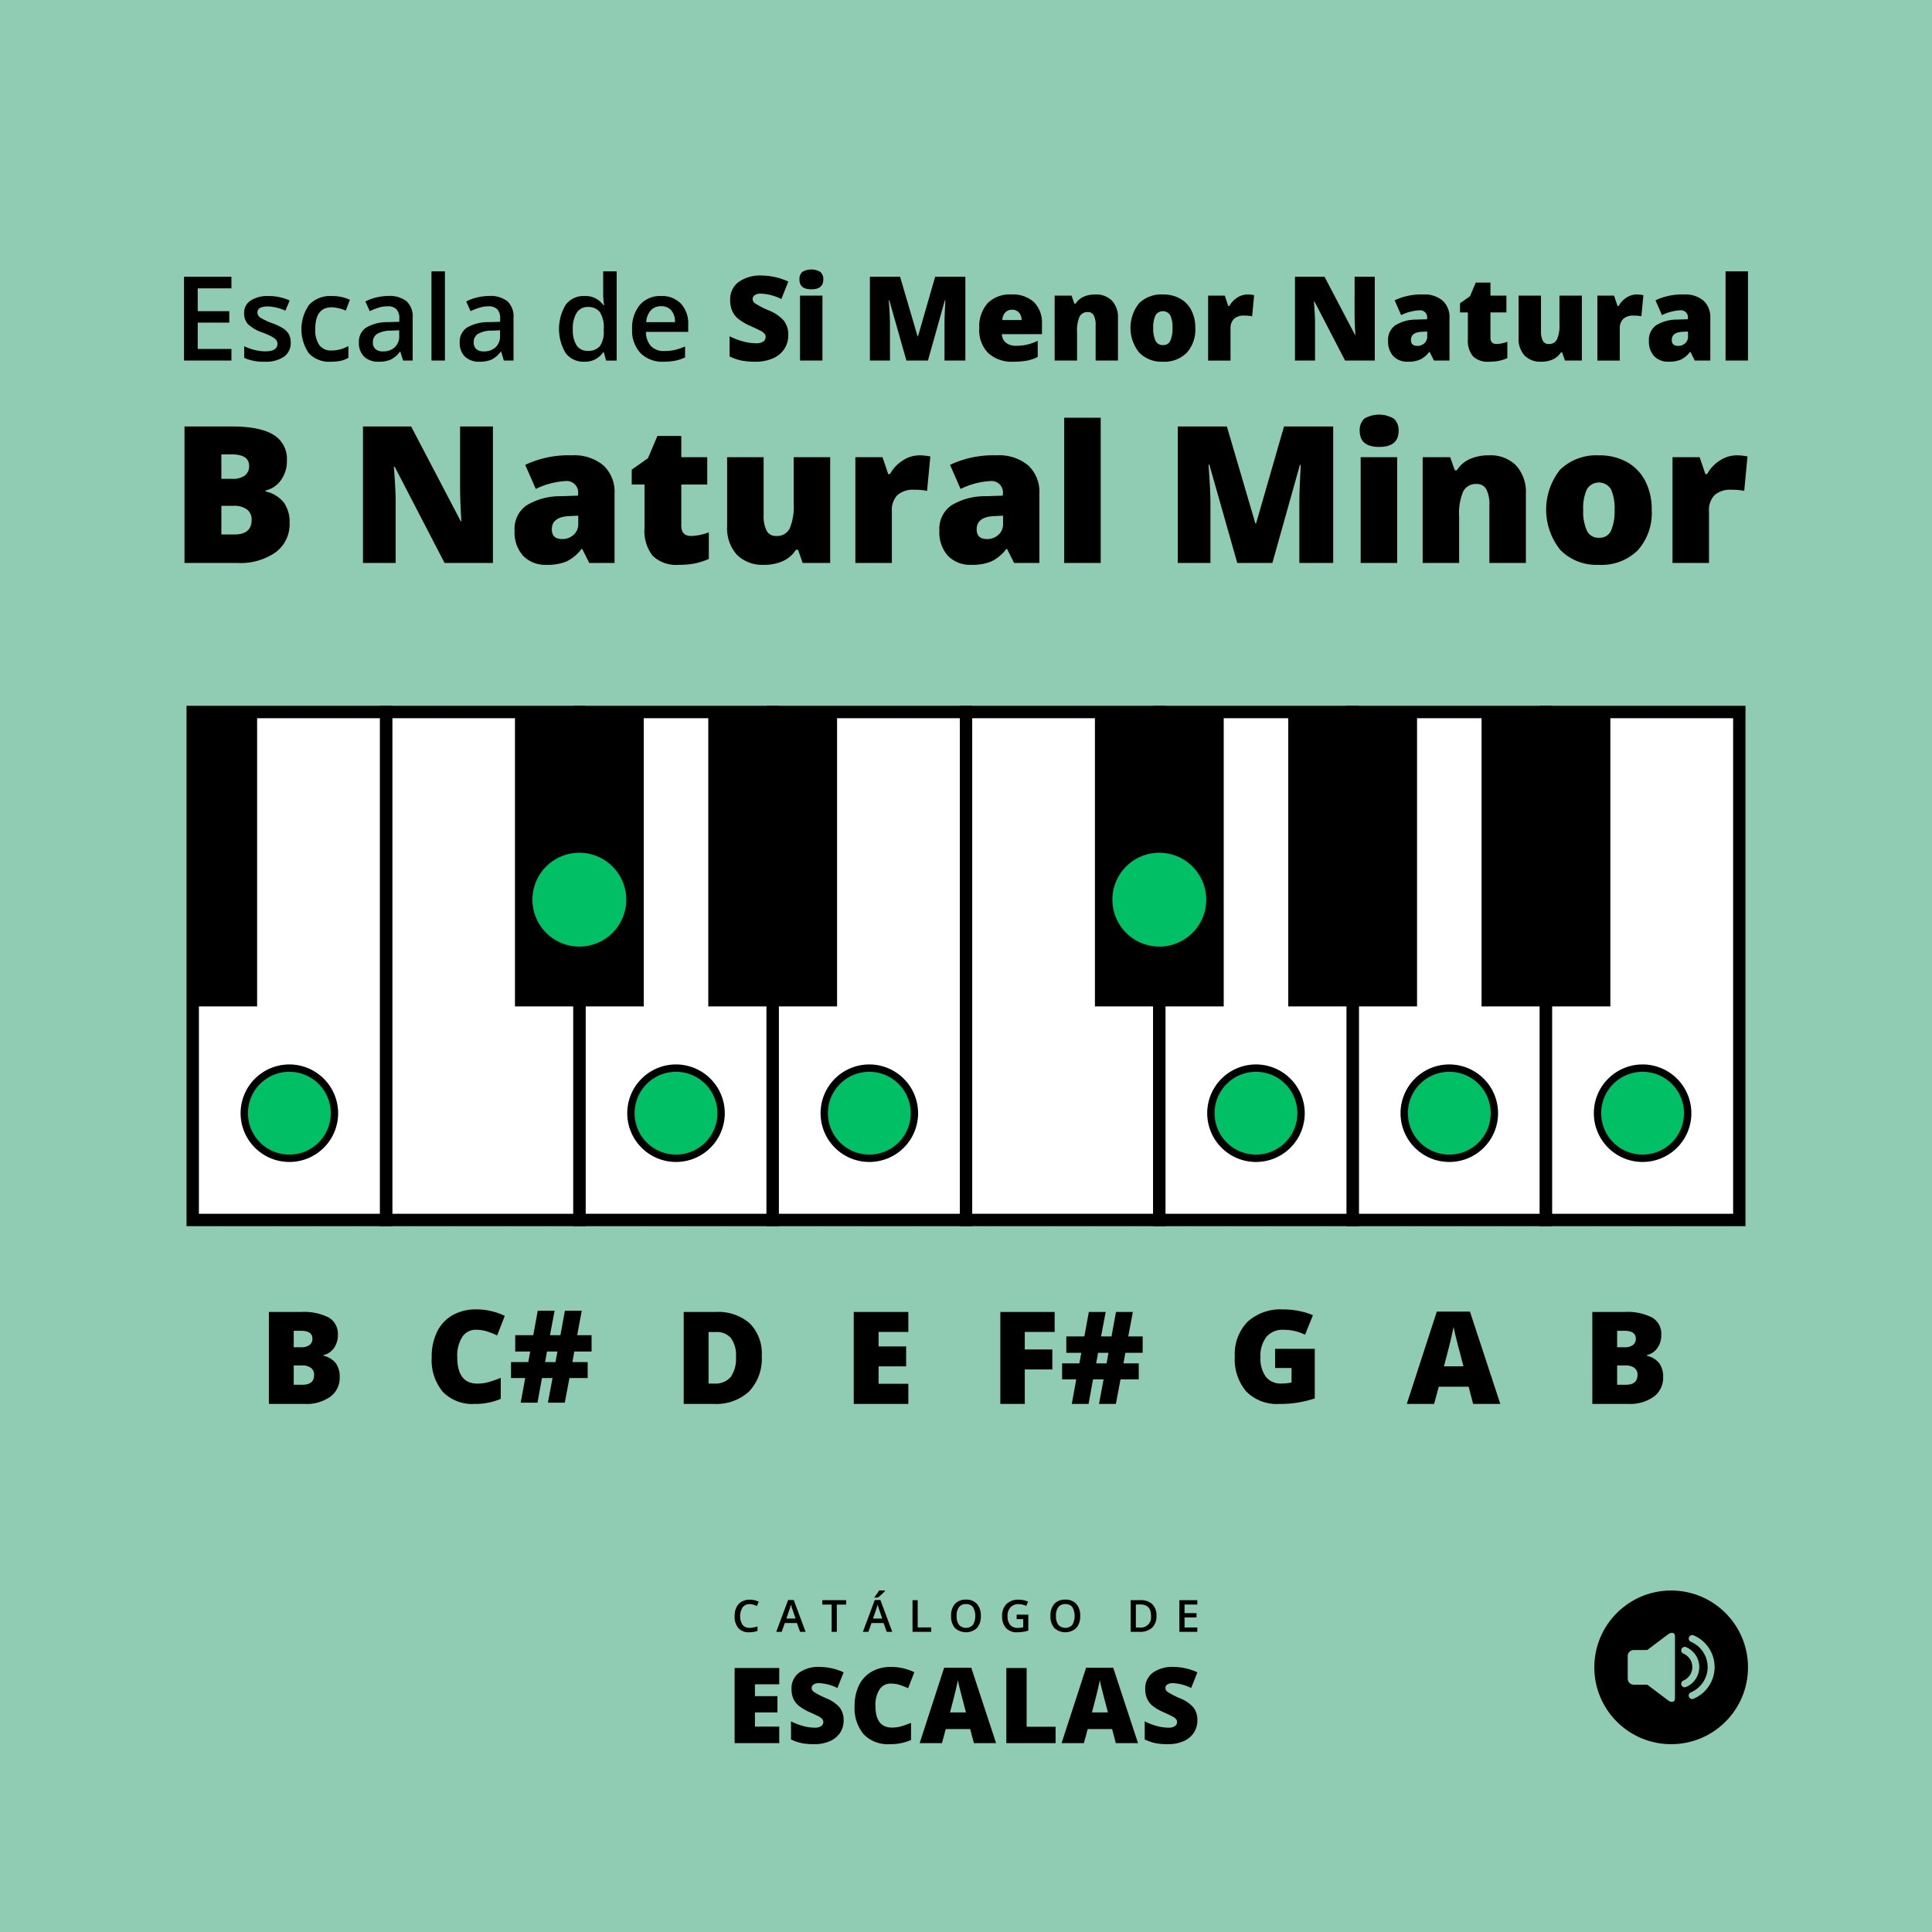 <svg xmlns="http://www.w3.org/2000/svg" width="300" height="300"><g transform="translate(-1698.236 -661.626)"><path fill="#8fccb3" d="M1698.236 661.626h300v300h-300z"/><circle cx="11.932" cy="11.932" r="11.932" transform="translate(1945.801 908.599)"/><path fill="#8fccb3" d="m1957.263 915.4-3.24 2.439h-2.1a.937.937 0 0 0-.934.933v3.517a.937.937 0 0 0 .934.934h2.1l3.24 2.439c.492.37 1.062.311 1.062-.332v-9.6c.001-.641-.57-.701-1.062-.33ZM1961.215 925.413a.54.54 0 1 1-.419-1 4.365 4.365 0 0 0 .718-.391 4.277 4.277 0 0 0 .633-.524 4.215 4.215 0 0 0 .523-.633 4.248 4.248 0 0 0-.523-5.386 4.21 4.21 0 0 0-.633-.523 4.3 4.3 0 0 0-.718-.392.54.54 0 1 1 .419-1 5.32 5.32 0 0 1 2.842 2.843 5.24 5.24 0 0 1 .314 1.017 5.259 5.259 0 0 1 0 2.121 5.24 5.24 0 0 1-.314 1.017 5.336 5.336 0 0 1-2.842 2.843Z"/><path fill="#8fccb3" d="M1960.048 923.584a.54.54 0 0 1-.419-1 2.279 2.279 0 0 0 .721-.489 2.242 2.242 0 0 0 .279-.338 2.277 2.277 0 0 0 .21-.382 2.3 2.3 0 0 0 .133-.432 2.242 2.242 0 0 0 .043-.454 2.225 2.225 0 0 0-.176-.886 2.332 2.332 0 0 0-.489-.72 2.257 2.257 0 0 0-.721-.489.54.54 0 0 1 .419-1 3.356 3.356 0 0 1 1.069 5.465 3.3 3.3 0 0 1-1.069.717Z"/><path d="M1814.646 910.715a1.323 1.323 0 0 0-1.09.492 2.579 2.579 0 0 0-.016 2.727 1.352 1.352 0 0 0 1.106.465 3.02 3.02 0 0 0 .607-.062q.292-.063.609-.16v.69a3.7 3.7 0 0 1-1.314.219 2.1 2.1 0 0 1-1.66-.655 2.736 2.736 0 0 1-.579-1.874 3.022 3.022 0 0 1 .281-1.343 2 2 0 0 1 .813-.882 2.467 2.467 0 0 1 1.249-.307 3.108 3.108 0 0 1 1.4.317l-.29.67a4.167 4.167 0 0 0-.527-.207 1.9 1.9 0 0 0-.589-.09ZM1822.474 915.019l-.492-1.368h-1.882l-.482 1.368h-.848l1.842-4.943h.876l1.842 4.943Zm-.7-2.062-.461-1.34c-.034-.09-.08-.231-.14-.424s-.1-.335-.123-.424a7.339 7.339 0 0 1-.266.905l-.444 1.283ZM1828.177 915.019h-.805v-4.234h-1.448v-.69h3.7v.69h-1.448ZM1835.93 915.019l-.492-1.368h-1.882l-.482 1.368h-.848l1.842-4.943h.875l1.842 4.943Zm-.7-2.062-.461-1.34a11.2 11.2 0 0 1-.263-.848 7.318 7.318 0 0 1-.266.905l-.445 1.283Zm-1.209-3.257v-.084c.128-.156.26-.332.4-.525s.243-.359.322-.495h.919v.071a6.9 6.9 0 0 1-.524.53 7.387 7.387 0 0 1-.587.5ZM1839.932 915.019v-4.924h.805v4.233h2.084v.691ZM1850.538 912.55a2.694 2.694 0 0 1-.6 1.869 2.527 2.527 0 0 1-3.415.005 2.713 2.713 0 0 1-.6-1.881 2.67 2.67 0 0 1 .6-1.872 2.22 2.22 0 0 1 1.715-.654 2.173 2.173 0 0 1 1.7.664 2.69 2.69 0 0 1 .6 1.869Zm-3.759 0a2.209 2.209 0 0 0 .368 1.379 1.493 1.493 0 0 0 2.111.065c.021-.02.041-.039.06-.06a2.8 2.8 0 0 0 0-2.758 1.28 1.28 0 0 0-1.079-.468 1.307 1.307 0 0 0-1.092.468 2.183 2.183 0 0 0-.368 1.374ZM1856.1 912.348h1.812v2.472a5.207 5.207 0 0 1-.854.205 6.075 6.075 0 0 1-.884.061 2.22 2.22 0 0 1-1.724-.662 2.666 2.666 0 0 1-.606-1.867 2.492 2.492 0 0 1 .684-1.861 2.57 2.57 0 0 1 1.882-.672 3.671 3.671 0 0 1 1.462.3l-.283.67a2.834 2.834 0 0 0-1.2-.276 1.611 1.611 0 0 0-1.246.495 1.91 1.91 0 0 0-.457 1.353 2.02 2.02 0 0 0 .412 1.372 1.5 1.5 0 0 0 1.187.47 3.932 3.932 0 0 0 .836-.1v-1.269h-1.021ZM1865.967 912.55a2.694 2.694 0 0 1-.6 1.869 2.527 2.527 0 0 1-3.415.005 2.708 2.708 0 0 1-.6-1.881 2.671 2.671 0 0 1 .6-1.872 2.217 2.217 0 0 1 1.714-.654 2.173 2.173 0 0 1 1.7.664 2.685 2.685 0 0 1 .601 1.869Zm-3.758 0a2.2 2.2 0 0 0 .367 1.379 1.494 1.494 0 0 0 2.112.065c.02-.02.04-.039.059-.06a2.8 2.8 0 0 0 0-2.758 1.282 1.282 0 0 0-1.08-.468 1.307 1.307 0 0 0-1.092.468 2.19 2.19 0 0 0-.37 1.374ZM1877.813 912.51a2.451 2.451 0 0 1-.676 1.863 2.725 2.725 0 0 1-1.95.646h-1.378v-4.924h1.523a2.518 2.518 0 0 1 1.828.633 2.364 2.364 0 0 1 .653 1.782Zm-.848.027q0-1.769-1.653-1.768h-.7v3.572h.571a1.583 1.583 0 0 0 1.779-1.8ZM1884.153 915.019h-2.785v-4.924h2.785v.68h-1.98v1.341h1.855v.673h-1.855v1.546h1.98ZM1819.236 932.3h-6.928v-11.667h6.928v2.53h-3.775V925h3.495v2.53h-3.495v2.2h3.775ZM1829.236 928.757a3.44 3.44 0 0 1-.551 1.928 3.606 3.606 0 0 1-1.588 1.309 5.88 5.88 0 0 1-2.434.467 9.779 9.779 0 0 1-1.955-.164 7.242 7.242 0 0 1-1.645-.571v-2.81a9.365 9.365 0 0 0 1.876.723 7.017 7.017 0 0 0 1.788.259 1.734 1.734 0 0 0 1.028-.243.749.749 0 0 0 .327-.627.694.694 0 0 0-.131-.419 1.536 1.536 0 0 0-.423-.363q-.292-.184-1.552-.751a7.443 7.443 0 0 1-1.713-1.005 3.1 3.1 0 0 1-.846-1.117 3.728 3.728 0 0 1-.275-1.493 2.991 2.991 0 0 1 1.173-2.514 5.174 5.174 0 0 1 3.225-.9 9.042 9.042 0 0 1 3.695.838l-.966 2.434a7.006 7.006 0 0 0-2.825-.75 1.472 1.472 0 0 0-.894.216.649.649 0 0 0-.279.534.77.77 0 0 0 .355.615 13.532 13.532 0 0 0 1.927.99 5.315 5.315 0 0 1 2.095 1.457 3.156 3.156 0 0 1 .588 1.957ZM1836.562 923.051a2.008 2.008 0 0 0-1.755.922 4.445 4.445 0 0 0-.632 2.542q0 3.369 2.563 3.369a5.253 5.253 0 0 0 1.5-.216 14.84 14.84 0 0 0 1.461-.519v2.666a8.081 8.081 0 0 1-3.3.647 5.227 5.227 0 0 1-4.051-1.533 6.32 6.32 0 0 1-1.409-4.428 7.08 7.08 0 0 1 .683-3.185 4.883 4.883 0 0 1 1.963-2.111 5.926 5.926 0 0 1 3.013-.738 8.306 8.306 0 0 1 3.616.822l-.966 2.482a10.965 10.965 0 0 0-1.293-.511 4.542 4.542 0 0 0-1.393-.209ZM1849.461 932.3l-.575-2.186h-3.791l-.591 2.186h-3.464l3.807-11.716h4.206l3.856 11.716Zm-1.229-4.773-.5-1.914q-.175-.639-.427-1.652t-.331-1.453q-.072.407-.283 1.341t-.938 3.679ZM1854.5 932.3v-11.667h3.153v9.122h4.493v2.545ZM1871.5 932.3l-.575-2.186h-3.791l-.591 2.186h-3.463l3.807-11.716h4.206l3.855 11.716Zm-1.229-4.773-.5-1.914q-.176-.639-.427-1.652t-.331-1.453q-.072.407-.283 1.341t-.938 3.679ZM1884.162 928.757a3.44 3.44 0 0 1-.551 1.928 3.606 3.606 0 0 1-1.588 1.309 5.879 5.879 0 0 1-2.434.467 9.794 9.794 0 0 1-1.956-.164 7.249 7.249 0 0 1-1.644-.571v-2.81a9.421 9.421 0 0 0 1.876.723 7.017 7.017 0 0 0 1.788.259 1.732 1.732 0 0 0 1.028-.243.753.753 0 0 0 .328-.627.7.7 0 0 0-.132-.419 1.533 1.533 0 0 0-.423-.363q-.291-.184-1.553-.751a7.449 7.449 0 0 1-1.711-1.005 3.1 3.1 0 0 1-.847-1.117 3.728 3.728 0 0 1-.275-1.493 2.994 2.994 0 0 1 1.173-2.514 5.178 5.178 0 0 1 3.225-.9 9.046 9.046 0 0 1 3.7.838l-.966 2.434a7.015 7.015 0 0 0-2.826-.75 1.472 1.472 0 0 0-.894.216.649.649 0 0 0-.279.534.77.77 0 0 0 .355.615 13.584 13.584 0 0 0 1.927.99 5.328 5.328 0 0 1 2.1 1.457 3.162 3.162 0 0 1 .579 1.957ZM1739.989 865.349h4.981a8.461 8.461 0 0 1 4.321.865 2.927 2.927 0 0 1 1.411 2.69 3.405 3.405 0 0 1-.615 2.051 2.743 2.743 0 0 1-1.621 1.093v.1a3.326 3.326 0 0 1 1.924 1.172 3.539 3.539 0 0 1 .595 2.129 3.645 3.645 0 0 1-1.46 3.061 6.389 6.389 0 0 1-3.979 1.118h-5.557Zm3.858 5.479h1.162a2.1 2.1 0 0 0 1.284-.342 1.192 1.192 0 0 0 .454-1.016q0-1.2-1.816-1.2h-1.084Zm0 2.822v3h1.357q1.806 0 1.807-1.523a1.311 1.311 0 0 0-.484-1.094 2.222 2.222 0 0 0-1.4-.381ZM1772.156 868.113a2.46 2.46 0 0 0-2.149 1.128 5.45 5.45 0 0 0-.771 3.11q0 4.122 3.135 4.121a6.442 6.442 0 0 0 1.835-.263 18.5 18.5 0 0 0 1.788-.635v3.261a9.882 9.882 0 0 1-4.043.791 6.4 6.4 0 0 1-4.956-1.875 7.727 7.727 0 0 1-1.724-5.419 8.645 8.645 0 0 1 .835-3.9 5.973 5.973 0 0 1 2.4-2.583 7.258 7.258 0 0 1 3.687-.9 10.152 10.152 0 0 1 4.424 1.006l-1.182 3.037a13.306 13.306 0 0 0-1.582-.625 5.536 5.536 0 0 0-1.697-.254ZM1787.41 871.492l-.293 1.64h2.373v2.481h-2.832l-.723 3.818h-2.617l.713-3.818h-1.641l-.693 3.818h-2.608l.7-3.818h-2.2v-2.481h2.676l.3-1.64h-2.325v-2.539h2.8l.7-3.8h2.617l-.722 3.8h1.621l.7-3.8h2.617l-.713 3.8h2.237v2.539Zm-4.532 1.64h1.612l.3-1.64h-1.621ZM1816.52 872.185a7.375 7.375 0 0 1-1.968 5.508 7.558 7.558 0 0 1-5.532 1.933h-4.62v-14.277h4.942a7.453 7.453 0 0 1 5.307 1.758 6.634 6.634 0 0 1 1.871 5.078Zm-4 .137a4.533 4.533 0 0 0-.777-2.91 2.871 2.871 0 0 0-2.358-.947h-1.123v8h.859a3.109 3.109 0 0 0 2.578-1.02 4.928 4.928 0 0 0 .817-3.123ZM1839.282 879.626h-8.477v-14.277h8.477v3.1h-4.619v2.246h4.277v3.1h-4.277v2.7h4.619ZM1857.366 879.626h-3.8v-14.277h8.437v3.1h-4.639v2.724h4.278v3.1h-4.278ZM1872.982 871.687l-.293 1.641h2.373v2.48h-2.832l-.723 3.818h-2.617l.713-3.818h-1.641l-.693 3.818h-2.608l.7-3.818h-2.2v-2.48h2.676l.3-1.641h-2.325v-2.539h2.8l.7-3.8h2.617l-.722 3.8h1.621l.7-3.8h2.617l-.713 3.8h2.237v2.539Zm-4.532 1.641h1.612l.3-1.641h-1.621ZM1896.232 871.072h6.162v7.7a16.935 16.935 0 0 1-5.517.859 6.664 6.664 0 0 1-5.1-1.914 7.662 7.662 0 0 1-1.8-5.459 7.169 7.169 0 0 1 1.973-5.38 7.583 7.583 0 0 1 5.527-1.924 12.246 12.246 0 0 1 2.544.254 10.733 10.733 0 0 1 2.085.644l-1.22 3.028a7.55 7.55 0 0 0-3.389-.762 3.223 3.223 0 0 0-2.612 1.1 4.752 4.752 0 0 0-.923 3.14 4.813 4.813 0 0 0 .835 3.052 2.893 2.893 0 0 0 2.407 1.05 7.108 7.108 0 0 0 1.582-.166v-2.244h-2.549ZM1926.983 879.626l-.7-2.675h-4.639l-.723 2.675h-4.238l4.658-14.335h5.147l4.716 14.335Zm-1.5-5.839-.615-2.344q-.216-.781-.523-2.021t-.4-1.778q-.089.5-.347 1.641t-1.147 4.5ZM1945.487 865.349h4.981a8.461 8.461 0 0 1 4.321.865 2.927 2.927 0 0 1 1.411 2.69 3.4 3.4 0 0 1-.615 2.051 2.742 2.742 0 0 1-1.621 1.093v.1a3.325 3.325 0 0 1 1.924 1.172 3.538 3.538 0 0 1 .6 2.129 3.643 3.643 0 0 1-1.46 3.061 6.388 6.388 0 0 1-3.979 1.118h-5.557Zm3.858 5.479h1.162a2.1 2.1 0 0 0 1.284-.342 1.192 1.192 0 0 0 .454-1.016q0-1.2-1.816-1.2h-1.084Zm0 2.822v3h1.357q1.806 0 1.807-1.523a1.308 1.308 0 0 0-.484-1.094 2.223 2.223 0 0 0-1.4-.381Z"/><path fill="#fff" d="M1908.274 772.189h30.019v78.874h-30.019z"/><path d="M1939.254 852.024h-31.941v-80.8h31.941Zm-30.019-1.922h28.1V773.15h-28.1Z"/><path fill="#fff" d="M1788.199 772.189h30.019v78.874h-30.019z"/><path d="M1819.178 852.024h-31.94v-80.8h31.94Zm-30.018-1.924h28.1v-76.95h-28.1Z"/><path fill="#fff" d="M1818.217 772.189h30.019v78.874h-30.019z"/><path d="M1849.2 852.024h-31.941v-80.8h31.941Zm-30.019-1.922h28.1V773.15h-28.1Z"/><path fill="#fff" d="M1848.236 772.189h30.019v78.874h-30.019z"/><path d="M1879.216 852.024h-31.941v-80.8h31.941ZM1849.2 850.1h28.1v-76.95h-28.1Z"/><path fill="#fff" d="M1758.18 772.189h30.019v78.874h-30.019z"/><path d="M1789.16 852.024h-31.941v-80.8h31.941Zm-30.019-1.922h28.1V773.15h-28.1Z"/><path d="M1778.199 772.189h20v45.714h-20zM1808.217 772.189h20v45.714h-20z"/><path fill="#fff" d="M1878.255 772.189h30.019v78.874h-30.019z"/><path d="M1909.235 852.024h-31.941v-80.8h31.941Zm-30.019-1.922h28.1V773.15h-28.1Z"/><path fill="#fff" d="M1728.161 772.189h30.019v78.874h-30.019z"/><path d="M1759.141 852.024H1727.2v-80.8h31.941Zm-30.019-1.922h28.1V773.15h-28.1Z"/><path d="M1728.161 772.189h10v45.714h-10zM1898.274 772.189h20v45.714h-20z"/><path fill="#fff" d="M1938.293 772.189h30.019v78.874h-30.019z"/><path d="M1969.273 852.024h-31.941v-80.8h31.941Zm-30.019-1.922h28.1V773.15h-28.1Z"/><path d="M1928.293 772.189h20v45.714h-20zM1868.255 772.189h20v45.714h-20z"/><circle cx="6.857" cy="6.857" r="6.857" fill="#00bf64" transform="translate(1781.341 794.466)"/><path fill="#00bf64" d="M1788.2 794.9a6.428 6.428 0 1 1-6.429 6.428 6.428 6.428 0 0 1 6.429-6.428m0-.857a7.285 7.285 0 1 0 7.285 7.285 7.293 7.293 0 0 0-7.285-7.285Z"/><circle cx="6.857" cy="6.857" r="6.857" fill="#00bf64" transform="translate(1871.398 794.466)"/><path fill="#00bf64" d="M1878.255 794.9a6.428 6.428 0 1 1-6.429 6.428 6.429 6.429 0 0 1 6.429-6.428m0-.857a7.285 7.285 0 1 0 7.286 7.285 7.294 7.294 0 0 0-7.286-7.285Z"/><circle cx="7" cy="7" r="7" fill="#00bf64" transform="translate(1736.17 827.483)"/><path d="M1743.17 828.055a6.428 6.428 0 1 1-6.428 6.428 6.428 6.428 0 0 1 6.428-6.428m0-1.143a7.572 7.572 0 1 0 7.572 7.571 7.58 7.58 0 0 0-7.572-7.571Z"/><circle cx="7" cy="7" r="7" fill="#00bf64" transform="translate(1796.208 827.483)"/><path d="M1803.208 828.055a6.428 6.428 0 1 1-6.429 6.428 6.429 6.429 0 0 1 6.429-6.428m0-1.143a7.572 7.572 0 1 0 7.571 7.571 7.58 7.58 0 0 0-7.571-7.571Z"/><circle cx="7" cy="7" r="7" fill="#00bf64" transform="translate(1826.227 827.483)"/><path d="M1833.227 828.055a6.428 6.428 0 1 1-6.429 6.428 6.428 6.428 0 0 1 6.429-6.428m0-1.143a7.572 7.572 0 1 0 7.571 7.571 7.581 7.581 0 0 0-7.571-7.571Z"/><circle cx="7" cy="7" r="7" fill="#00bf64" transform="translate(1886.264 827.483)"/><path d="M1893.264 828.055a6.428 6.428 0 1 1-6.428 6.428 6.428 6.428 0 0 1 6.428-6.428m0-1.143a7.572 7.572 0 1 0 7.572 7.571 7.58 7.58 0 0 0-7.572-7.571Z"/><circle cx="7" cy="7" r="7" fill="#00bf64" transform="translate(1916.283 827.483)"/><path d="M1923.283 828.055a6.428 6.428 0 1 1-6.428 6.428 6.428 6.428 0 0 1 6.428-6.428m0-1.143a7.572 7.572 0 1 0 7.572 7.571 7.58 7.58 0 0 0-7.572-7.571Z"/><circle cx="7" cy="7" r="7" fill="#00bf64" transform="translate(1946.302 827.483)"/><path d="M1953.3 828.055a6.428 6.428 0 1 1-6.429 6.428 6.429 6.429 0 0 1 6.429-6.428m0-1.143a7.572 7.572 0 1 0 7.571 7.571 7.58 7.58 0 0 0-7.571-7.571ZM1734.172 717.614h-7.361V704.6h7.361v1.8h-5.233v3.543h4.9v1.78h-4.9v4.085h5.233ZM1743.375 714.81a2.576 2.576 0 0 1-1.05 2.212 5.03 5.03 0 0 1-3.008.77 7.113 7.113 0 0 1-3.16-.6v-1.807a7.757 7.757 0 0 0 3.231.8q1.931 0 1.931-1.166a.921.921 0 0 0-.214-.623 2.532 2.532 0 0 0-.7-.517 12.2 12.2 0 0 0-1.361-.6 6.289 6.289 0 0 1-2.3-1.317 2.435 2.435 0 0 1-.6-1.709 2.245 2.245 0 0 1 1.019-1.962 4.838 4.838 0 0 1 2.773-.7 7.849 7.849 0 0 1 3.284.7l-.676 1.576a7.316 7.316 0 0 0-2.679-.659q-1.656 0-1.656.943a.947.947 0 0 0 .432.783 9.429 9.429 0 0 0 1.882.881 8.625 8.625 0 0 1 1.771.864 2.579 2.579 0 0 1 .819.9 2.617 2.617 0 0 1 .262 1.231ZM1749.6 717.792a4.31 4.31 0 0 1-3.4-1.3 6.612 6.612 0 0 1 .053-7.561 4.509 4.509 0 0 1 3.512-1.335 6.59 6.59 0 0 1 2.8.578l-.632 1.683a6.341 6.341 0 0 0-2.189-.517q-2.555 0-2.554 3.391a4.064 4.064 0 0 0 .636 2.488 2.2 2.2 0 0 0 1.864.832 5.35 5.35 0 0 0 2.644-.694v1.825a4.155 4.155 0 0 1-1.2.472 7.255 7.255 0 0 1-1.534.138ZM1760.82 717.614l-.418-1.371h-.072a4.01 4.01 0 0 1-1.433 1.224 4.519 4.519 0 0 1-1.851.325 3.133 3.133 0 0 1-2.265-.783 2.931 2.931 0 0 1-.814-2.217 2.6 2.6 0 0 1 1.13-2.3 6.525 6.525 0 0 1 3.444-.846l1.7-.053v-.525a1.986 1.986 0 0 0-.44-1.41 1.8 1.8 0 0 0-1.366-.468 4.7 4.7 0 0 0-1.451.223 10.822 10.822 0 0 0-1.335.525l-.676-1.5a7.339 7.339 0 0 1 1.753-.636 8.083 8.083 0 0 1 1.8-.218 4.26 4.26 0 0 1 2.835.819 3.208 3.208 0 0 1 .956 2.572v6.631Zm-3.115-1.424a2.589 2.589 0 0 0 1.829-.637 2.306 2.306 0 0 0 .69-1.784v-.855l-1.264.054a4.31 4.31 0 0 0-2.149.494 1.5 1.5 0 0 0-.672 1.348 1.315 1.315 0 0 0 .391 1.019 1.683 1.683 0 0 0 1.17.361ZM1767.326 717.614h-2.091v-13.849h2.091ZM1776.476 717.614l-.418-1.371h-.071a4.028 4.028 0 0 1-1.433 1.224 4.527 4.527 0 0 1-1.852.325 3.133 3.133 0 0 1-2.265-.783 2.931 2.931 0 0 1-.814-2.217 2.6 2.6 0 0 1 1.13-2.3 6.526 6.526 0 0 1 3.445-.846l1.7-.053v-.525a1.987 1.987 0 0 0-.441-1.41 1.794 1.794 0 0 0-1.366-.468 4.709 4.709 0 0 0-1.451.223 10.822 10.822 0 0 0-1.335.525l-.676-1.5a7.339 7.339 0 0 1 1.753-.636 8.09 8.09 0 0 1 1.8-.218 4.258 4.258 0 0 1 2.835.819 3.205 3.205 0 0 1 .957 2.572v6.631Zm-3.115-1.424a2.587 2.587 0 0 0 1.829-.637 2.305 2.305 0 0 0 .69-1.784v-.855l-1.264.054a4.31 4.31 0 0 0-2.149.494 1.5 1.5 0 0 0-.672 1.348 1.315 1.315 0 0 0 .391 1.019 1.685 1.685 0 0 0 1.175.361ZM1788.946 717.792a3.428 3.428 0 0 1-2.875-1.335 7.312 7.312 0 0 1 .013-7.516 3.461 3.461 0 0 1 2.9-1.349 3.393 3.393 0 0 1 2.955 1.433h.107a12.517 12.517 0 0 1-.151-1.673v-3.587h2.1v13.849h-1.638l-.365-1.291h-.1a3.345 3.345 0 0 1-2.946 1.469Zm.56-1.691a2.274 2.274 0 0 0 1.878-.726 3.809 3.809 0 0 0 .6-2.354v-.294a4.408 4.408 0 0 0-.6-2.643 2.244 2.244 0 0 0-1.9-.783 1.922 1.922 0 0 0-1.7.895 4.575 4.575 0 0 0-.6 2.549 4.469 4.469 0 0 0 .579 2.5 1.953 1.953 0 0 0 1.743.855ZM1801.282 717.792a4.761 4.761 0 0 1-3.591-1.34 5.081 5.081 0 0 1-1.3-3.689 5.576 5.576 0 0 1 1.2-3.791 4.15 4.15 0 0 1 3.3-1.38 4.06 4.06 0 0 1 3.08 1.184 4.525 4.525 0 0 1 1.13 3.257v1.131h-6.559a3.225 3.225 0 0 0 .774 2.2 2.694 2.694 0 0 0 2.056.77 7.637 7.637 0 0 0 1.624-.164 8.539 8.539 0 0 0 1.615-.548v1.7a6.4 6.4 0 0 1-1.548.517 9.572 9.572 0 0 1-1.781.153Zm-.383-8.616a2.1 2.1 0 0 0-1.6.632 3.009 3.009 0 0 0-.717 1.842h4.468a2.723 2.723 0 0 0-.588-1.846 2.007 2.007 0 0 0-1.562-.628ZM1820.64 713.662a3.83 3.83 0 0 1-.614 2.149 4.009 4.009 0 0 1-1.771 1.46 6.566 6.566 0 0 1-2.715.521 10.943 10.943 0 0 1-2.18-.183 8.042 8.042 0 0 1-1.834-.636v-3.133a10.442 10.442 0 0 0 2.092.8 7.788 7.788 0 0 0 1.994.29 1.938 1.938 0 0 0 1.148-.272.835.835 0 0 0 .365-.7.771.771 0 0 0-.147-.468 1.725 1.725 0 0 0-.472-.405q-.326-.2-1.731-.836a8.3 8.3 0 0 1-1.909-1.122 3.438 3.438 0 0 1-.944-1.246 4.144 4.144 0 0 1-.307-1.664 3.335 3.335 0 0 1 1.309-2.8 5.769 5.769 0 0 1 3.6-1.005 10.088 10.088 0 0 1 4.12.934l-1.077 2.715a7.8 7.8 0 0 0-3.15-.837 1.643 1.643 0 0 0-1 .24.728.728 0 0 0-.312.6.861.861 0 0 0 .4.685 15.075 15.075 0 0 0 2.15 1.1 5.937 5.937 0 0 1 2.336 1.624 3.529 3.529 0 0 1 .649 2.189ZM1822.376 705.02a1.469 1.469 0 0 1 .436-1.166 2.761 2.761 0 0 1 2.821.009 1.457 1.457 0 0 1 .445 1.157q0 1.53-1.86 1.531-1.842 0-1.842-1.531Zm3.569 12.594h-3.48V707.53h3.48ZM1838.984 717.614l-2.661-9.372h-.08q.186 2.394.187 3.72v5.652h-3.116V704.6H1838l2.715 9.238h.071l2.661-9.238h4.691v13.012h-3.238v-5.706q0-.444.013-.988t.12-2.661h-.08l-2.625 9.355ZM1855.6 717.792a5.413 5.413 0 0 1-3.912-1.34 5.043 5.043 0 0 1-1.393-3.814 5.5 5.5 0 0 1 1.29-3.92 4.826 4.826 0 0 1 3.685-1.366 4.888 4.888 0 0 1 3.52 1.188 4.515 4.515 0 0 1 1.242 3.422v1.549h-6.221a1.724 1.724 0 0 0 .618 1.326 2.424 2.424 0 0 0 1.589.481 7.646 7.646 0 0 0 1.686-.174 8.345 8.345 0 0 0 1.669-.592v2.5a6.139 6.139 0 0 1-1.691.579 11.681 11.681 0 0 1-2.082.161Zm-.205-8.073a1.443 1.443 0 0 0-1.028.388 1.812 1.812 0 0 0-.485 1.214h2.99a1.736 1.736 0 0 0-.414-1.166 1.367 1.367 0 0 0-1.058-.436ZM1868.365 717.614v-5.5a3.151 3.151 0 0 0-.29-1.517.987.987 0 0 0-.93-.512 1.346 1.346 0 0 0-1.272.7 5.328 5.328 0 0 0-.392 2.412v4.415H1862V707.53h2.626l.436 1.246h.2a2.749 2.749 0 0 1 1.232-1.068 4.345 4.345 0 0 1 1.811-.356 3.436 3.436 0 0 1 2.6.97 3.788 3.788 0 0 1 .93 2.732v6.56ZM1883.843 712.549a5.34 5.34 0 0 1-1.331 3.859 4.923 4.923 0 0 1-3.725 1.384 4.828 4.828 0 0 1-3.654-1.415 6.128 6.128 0 0 1-.026-7.659 4.969 4.969 0 0 1 3.733-1.366 5.328 5.328 0 0 1 2.626.632 4.308 4.308 0 0 1 1.758 1.811 5.851 5.851 0 0 1 .619 2.754Zm-6.533 0a4.473 4.473 0 0 0 .347 1.981 1.206 1.206 0 0 0 1.166.681 1.174 1.174 0 0 0 1.144-.681 4.648 4.648 0 0 0 .333-1.981 4.4 4.4 0 0 0-.338-1.949 1.34 1.34 0 0 0-2.305 0 4.289 4.289 0 0 0-.347 1.949ZM1891.915 707.352a5.089 5.089 0 0 1 .864.071l.2.035-.312 3.284a5.138 5.138 0 0 0-1.184-.106 2.252 2.252 0 0 0-1.655.521 2.041 2.041 0 0 0-.517 1.5v4.958h-3.479V707.53h2.589l.543 1.611h.169a3.481 3.481 0 0 1 1.216-1.295 2.9 2.9 0 0 1 1.566-.494ZM1911.71 717.614h-4.61l-4.753-9.168h-.08q.168 2.163.169 3.3v5.866h-3.115V704.6h4.592l4.735 9.042h.054q-.125-1.966-.125-3.16V704.6h3.133ZM1920.9 717.614l-.667-1.335h-.071a3.975 3.975 0 0 1-1.434 1.193 4.739 4.739 0 0 1-1.886.32 2.965 2.965 0 0 1-2.244-.854 3.338 3.338 0 0 1-.818-2.4 2.731 2.731 0 0 1 1.121-2.4 6.124 6.124 0 0 1 3.249-.886l1.682-.054v-.142a1.094 1.094 0 0 0-1.228-1.246 7.339 7.339 0 0 0-2.8.748l-1.006-2.3a9.681 9.681 0 0 1 4.451-.907 4.325 4.325 0 0 1 3 .961 3.438 3.438 0 0 1 1.063 2.688v6.613Zm-2.581-2.279a1.567 1.567 0 0 0 1.081-.4 1.329 1.329 0 0 0 .45-1.042v-.783l-.8.036q-1.717.062-1.718 1.264-.006.925.982.925ZM1930.615 715.042a5.162 5.162 0 0 0 1.682-.348v2.537a6.842 6.842 0 0 1-1.339.432 7.6 7.6 0 0 1-1.491.129 3.256 3.256 0 0 1-2.528-.859 3.848 3.848 0 0 1-.774-2.639v-4.156h-1.22v-1.416l1.549-1.094.9-2.119h2.278v2.021h2.475v2.608h-2.475v3.925q-.001.978.943.979ZM1941.242 717.614l-.436-1.255h-.205a2.829 2.829 0 0 1-1.215 1.063 4.217 4.217 0 0 1-1.829.37 3.417 3.417 0 0 1-2.59-.966 3.784 3.784 0 0 1-.926-2.728v-6.568h3.48v5.509a3.159 3.159 0 0 0 .281 1.495.972.972 0 0 0 .921.508 1.342 1.342 0 0 0 1.282-.708 5.39 5.39 0 0 0 .382-2.39v-4.414h3.48v10.084ZM1952.359 707.352a5.086 5.086 0 0 1 .863.071l.2.035-.312 3.284a5.128 5.128 0 0 0-1.183-.106 2.253 2.253 0 0 0-1.656.521 2.04 2.04 0 0 0-.516 1.5v4.958h-3.48V707.53h2.59l.543 1.611h.169a3.478 3.478 0 0 1 1.215-1.295 2.9 2.9 0 0 1 1.567-.494ZM1961.4 717.614l-.667-1.335h-.071a3.981 3.981 0 0 1-1.433 1.193 4.747 4.747 0 0 1-1.887.32 2.961 2.961 0 0 1-2.243-.854 3.334 3.334 0 0 1-.819-2.4 2.734 2.734 0 0 1 1.121-2.4 6.124 6.124 0 0 1 3.249-.886l1.682-.054v-.142a1.094 1.094 0 0 0-1.228-1.246 7.34 7.34 0 0 0-2.8.748l-1.006-2.3a9.68 9.68 0 0 1 4.451-.907 4.325 4.325 0 0 1 3 .961 3.438 3.438 0 0 1 1.063 2.688v6.613Zm-2.581-2.279a1.571 1.571 0 0 0 1.082-.4 1.331 1.331 0 0 0 .449-1.042v-.783l-.8.036q-1.718.062-1.718 1.264 0 .925.988.925ZM1969.661 717.614h-3.48v-13.849h3.48ZM1726.886 727.851h7.392q4.32 0 6.414 1.283a4.348 4.348 0 0 1 2.094 3.993 5.045 5.045 0 0 1-.913 3.043 4.069 4.069 0 0 1-2.406 1.624v.145a4.94 4.94 0 0 1 2.856 1.739 5.256 5.256 0 0 1 .884 3.16 5.417 5.417 0 0 1-2.167 4.545 9.494 9.494 0 0 1-5.907 1.659h-8.247Zm5.725 8.131h1.725a3.118 3.118 0 0 0 1.906-.507 1.766 1.766 0 0 0 .674-1.508q0-1.782-2.7-1.782h-1.609Zm0 4.189v4.45h2.015q2.682 0 2.681-2.261a1.944 1.944 0 0 0-.717-1.623 3.3 3.3 0 0 0-2.08-.566ZM1774.776 749.042h-7.508l-7.74-14.93h-.131q.276 3.522.276 5.378v9.552h-5.073v-21.191h7.479l7.711 14.726h.087q-.2-3.2-.2-5.145v-9.581h5.1ZM1789.735 749.042l-1.087-2.174h-.116a6.447 6.447 0 0 1-2.334 1.942 7.7 7.7 0 0 1-3.073.522 4.821 4.821 0 0 1-3.652-1.391 5.43 5.43 0 0 1-1.334-3.914 4.451 4.451 0 0 1 1.827-3.906 9.982 9.982 0 0 1 5.29-1.443l2.74-.087v-.232a1.781 1.781 0 0 0-2-2.029 11.954 11.954 0 0 0-4.565 1.218l-1.638-3.74a15.748 15.748 0 0 1 7.247-1.478 7.04 7.04 0 0 1 4.892 1.565 5.6 5.6 0 0 1 1.732 4.377v10.77Zm-4.2-3.711a2.554 2.554 0 0 0 1.761-.652 2.165 2.165 0 0 0 .732-1.7v-1.275l-1.305.058q-2.8.1-2.8 2.058 0 1.511 1.609 1.511ZM1805.563 744.853a8.425 8.425 0 0 0 2.74-.565v4.131a11.214 11.214 0 0 1-2.181.7 12.365 12.365 0 0 1-2.428.21 5.3 5.3 0 0 1-4.117-1.4 6.261 6.261 0 0 1-1.261-4.3v-6.77h-1.986v-2.3l2.523-1.783 1.463-3.45h3.711v3.29h4.03v4.247h-4.03v6.393q0 1.598 1.536 1.597ZM1822.87 749.042l-.71-2.044h-.334a4.6 4.6 0 0 1-1.978 1.732 6.885 6.885 0 0 1-2.978.6 5.566 5.566 0 0 1-4.219-1.573 6.16 6.16 0 0 1-1.507-4.442v-10.7h5.668v8.973a5.161 5.161 0 0 0 .456 2.435 1.58 1.58 0 0 0 1.5.826 2.185 2.185 0 0 0 2.088-1.152 8.781 8.781 0 0 0 .623-3.892v-7.19h5.667v16.423ZM1840.974 732.33a8.224 8.224 0 0 1 1.406.115l.319.058-.507 5.349a8.335 8.335 0 0 0-1.928-.174 3.674 3.674 0 0 0-2.7.848 3.324 3.324 0 0 0-.84 2.442v8.074h-5.668v-16.423h4.218l.884 2.624h.276a5.661 5.661 0 0 1 1.978-2.109 4.738 4.738 0 0 1 2.562-.804ZM1855.7 749.042l-1.087-2.174h-.116a6.463 6.463 0 0 1-2.334 1.942 7.705 7.705 0 0 1-3.073.522 4.823 4.823 0 0 1-3.653-1.391 5.43 5.43 0 0 1-1.333-3.914 4.452 4.452 0 0 1 1.826-3.906 9.986 9.986 0 0 1 5.291-1.443l2.739-.087v-.232a1.78 1.78 0 0 0-2-2.029 11.962 11.962 0 0 0-4.566 1.218l-1.638-3.74a15.753 15.753 0 0 1 7.248-1.478 7.042 7.042 0 0 1 4.892 1.565 5.6 5.6 0 0 1 1.732 4.377v10.77Zm-4.2-3.711a2.559 2.559 0 0 0 1.762-.652 2.168 2.168 0 0 0 .731-1.7v-1.275l-1.3.058q-2.8.1-2.8 2.058-.005 1.511 1.607 1.511ZM1869.152 749.042h-5.667v-22.554h5.667ZM1890.358 749.042l-4.334-15.263h-.13q.3 3.9.3 6.059v9.2h-5.073v-21.187h7.624l4.421 15.045h.116l4.334-15.045h7.639v21.191H1900v-9.291q0-.724.022-1.609t.195-4.334h-.13l-4.276 15.234ZM1909.375 728.532a2.4 2.4 0 0 1 .71-1.9 4.5 4.5 0 0 1 4.6.015 2.377 2.377 0 0 1 .725 1.884q0 2.493-3.03 2.493-3.005.001-3.005-2.492Zm5.813 20.51h-5.668v-16.423h5.668ZM1929.509 749.042v-8.958a5.151 5.151 0 0 0-.471-2.471 1.611 1.611 0 0 0-1.515-.834 2.193 2.193 0 0 0-2.073 1.145 8.683 8.683 0 0 0-.638 3.929v7.189h-5.667v-16.423h4.276l.71 2.03h.333a4.5 4.5 0 0 1 2.008-1.74 7.1 7.1 0 0 1 2.95-.579 5.6 5.6 0 0 1 4.239 1.579 6.172 6.172 0 0 1 1.515 4.45v10.683ZM1954.715 740.794a8.7 8.7 0 0 1-2.167 6.284 8.018 8.018 0 0 1-6.066 2.254 7.856 7.856 0 0 1-5.95-2.3 9.979 9.979 0 0 1-.044-12.473 8.1 8.1 0 0 1 6.081-2.224 8.658 8.658 0 0 1 4.276 1.029 7.019 7.019 0 0 1 2.862 2.949 9.522 9.522 0 0 1 1.008 4.481Zm-10.639 0a7.3 7.3 0 0 0 .565 3.226 1.966 1.966 0 0 0 1.9 1.109 1.909 1.909 0 0 0 1.862-1.109 7.545 7.545 0 0 0 .544-3.226 7.17 7.17 0 0 0-.551-3.174 2.182 2.182 0 0 0-3.754-.007 7 7 0 0 0-.566 3.181ZM1967.862 732.33a8.24 8.24 0 0 1 1.406.115l.319.058-.508 5.349a8.331 8.331 0 0 0-1.927-.174 3.672 3.672 0 0 0-2.7.848 3.32 3.32 0 0 0-.841 2.442v8.074h-5.668v-16.423h4.218l.885 2.624h.275a5.67 5.67 0 0 1 1.978-2.109 4.742 4.742 0 0 1 2.563-.804Z"/></g></svg>